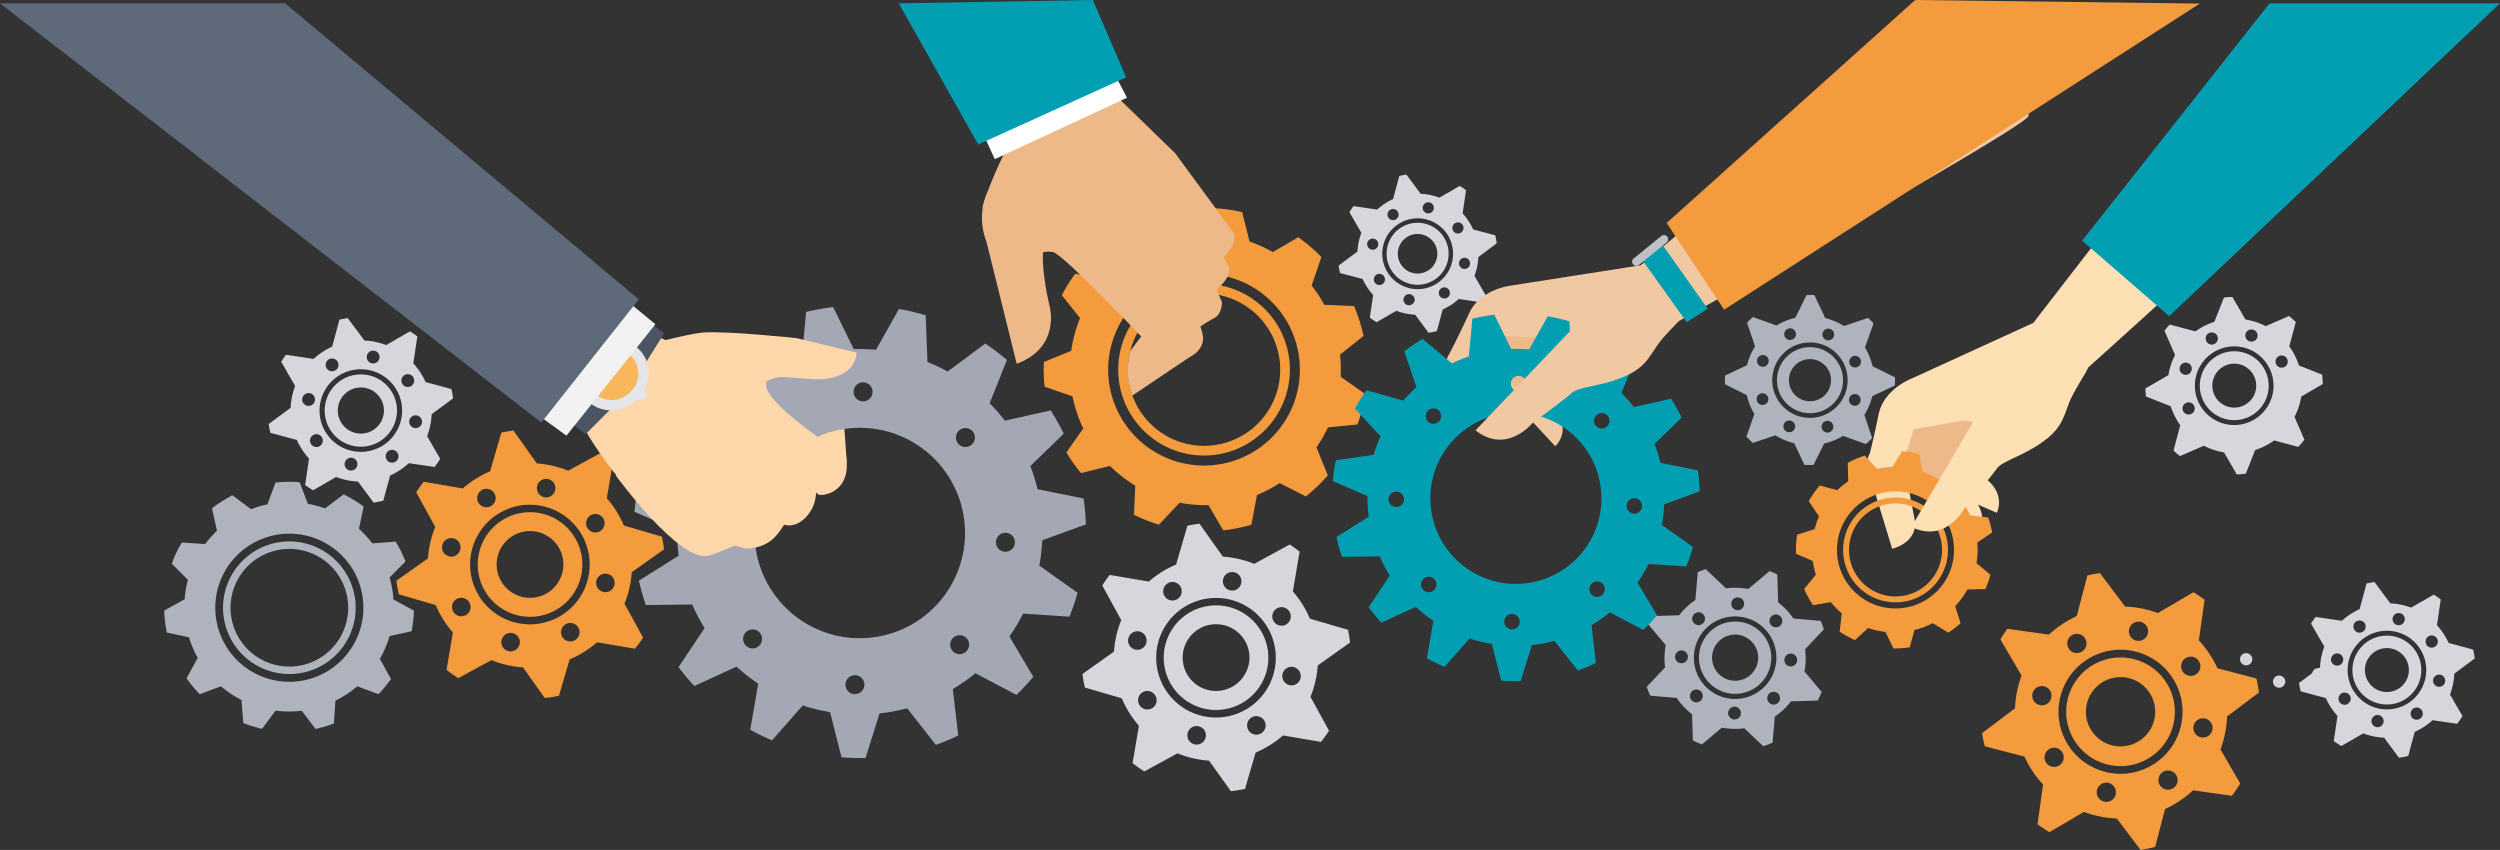 <svg xmlns="http://www.w3.org/2000/svg" viewBox="0 0 1797.95 611.25"><rect x="0" y="0" width="1797.95" height="611.25" fill="#333333" stroke="none"/><defs><style>.cls-1{fill:#f49c3d;}.cls-2{fill:#afb3be;}.cls-3{fill:#d5d7dc;}.cls-4{fill:#a3a8b4;}.cls-5{fill:#edb989;}.cls-6{fill:#f0c8a2;}.cls-7{fill:#fed7ab;}.cls-8{fill:#029eb1;}.cls-9{fill:#fee0b5;}.cls-10{fill:#fff;}.cls-11{fill:#e5ae51;}.cls-12{fill:#e5e6ea;}.cls-13{fill:#4c5662;}.cls-14{fill:#f8b75d;}.cls-15{fill:#f2f2f2;}.cls-16{fill:#5e6a79;}.cls-17{fill:#bdc1c5;}</style></defs><title>team</title><g id="Layer_2" data-name="Layer 2"><g id="Livello_1" data-name="Livello 1"><path class="cls-1" d="M1503.38,479.38a39.07,39.07,0,1,0,54.18,10.84A39.12,39.12,0,0,0,1503.38,479.38Zm35.5,53.24a24.92,24.92,0,1,1,6.91-34.56A24.92,24.92,0,0,1,1538.87,532.62Z"/><path class="cls-1" d="M1624.61,498a99.9,99.9,0,0,0-1.9-10.08l-27.93-7.3a76.41,76.41,0,0,0-13.39-20.06l4.09-29.23q-3.86-2.91-8-5.42l-25.57,15a76.71,76.71,0,0,0-23.57-4.7l-18.14-24.06c-3,.44-6,1-9,1.73l-7.63,29.2a76.46,76.46,0,0,0-20,13.33l-29.88-4.19c-1.81,2.47-3.49,5-5.05,7.63l15.23,26a76.71,76.71,0,0,0-4.72,23.56l-23.66,17.85q.74,4.74,1.94,9.43l28.55,7.46a76.41,76.41,0,0,0,13.37,20.08l-4,28.58a99.94,99.94,0,0,0,8.57,5.63l24.81-14.53a76.69,76.69,0,0,0,23.69,4.75l17,22.58a100,100,0,0,0,10.51-2.13l7.13-27.28a76.34,76.34,0,0,0,20.14-13.43l27.93,3.91a100,100,0,0,0,6-8.89L1596.92,539a76.7,76.7,0,0,0,4.73-23.69Zm-93.42-45.39a6.92,6.92,0,1,1,5.43,8.15A6.92,6.92,0,0,1,1531.19,452.64Zm-41.4,4.37a6.92,6.92,0,1,1-1.92,9.6A6.92,6.92,0,0,1,1489.78,457Zm-22.67,50.11a6.92,6.92,0,1,1,8.15-5.43A6.92,6.92,0,0,1,1467.11,507.13Zm14,43.32a6.92,6.92,0,1,1,1.92-9.6A6.92,6.92,0,0,1,1481.08,550.45Zm40.51,20.75a6.92,6.92,0,1,1-5.43-8.15A6.92,6.92,0,0,1,1521.59,571.2Zm41.4-4.37a6.92,6.92,0,1,1,1.92-9.6A6.92,6.92,0,0,1,1563,566.83ZM1549.8,549a44.61,44.61,0,1,1,12.37-61.86A44.66,44.66,0,0,1,1549.8,549Zm20-66a6.92,6.92,0,1,1,9.6,1.92A6.92,6.92,0,0,1,1569.78,483Zm21.32,41.87a6.92,6.92,0,1,1-5.43-8.15A6.92,6.92,0,0,1,1591.1,524.86Z"/><path class="cls-2" d="M194.49,391.36a47.69,47.69,0,1,0,59.32,32.1A47.75,47.75,0,0,0,194.49,391.36Zm25.69,86.26A42.31,42.31,0,1,1,248.65,425,42.31,42.31,0,0,1,220.18,477.62Z"/><path class="cls-2" d="M280.17,415.35l11.45-11.55a89.57,89.57,0,0,0-7.06-14.29l-16.76,1.26a75,75,0,0,0-9.65-10.44l3.41-16a90.35,90.35,0,0,0-14.44-8.77l-13.4,10.11a75.31,75.31,0,0,0-12.34-3.37l-5.84-15.47a89.18,89.18,0,0,0-17.43.22l-5.78,15.66q-3,.63-5.95,1.51t-5.8,2l-13.41-10a89.19,89.19,0,0,0-14.7,9.35l3.57,16.14a75.31,75.31,0,0,0-8.49,9.57l-16.75-1.13a90.34,90.34,0,0,0-7.29,15.24L135.15,417a75,75,0,0,0-2.36,14l-14.72,8.11A89.56,89.56,0,0,0,120,454.92l15.9,3.4a75.52,75.52,0,0,0,6.29,14.79l-8,14.71a89.29,89.29,0,0,0,9.52,11.46l15.19-5.73a75.64,75.64,0,0,0,14.79,9.89L175,520a90,90,0,0,0,13.48,4.13l9.7-13.06a74.73,74.73,0,0,0,18.83.08l9.88,13.09q3.35-.73,6.68-1.72t6.53-2.22l1.11-16.36a74.73,74.73,0,0,0,15.72-10.37l15.27,5.62a90,90,0,0,0,9-10.83l-8-14.51a75.65,75.65,0,0,0,7-16.37L296,453.94a89.3,89.3,0,0,0,1.7-14.8l-14.71-8A75.49,75.49,0,0,0,280.17,415.35ZM223.3,488.11a53.26,53.26,0,1,1,35.84-66.25A53.32,53.32,0,0,1,223.3,488.11Z"/><path class="cls-2" d="M1248.62,447a26,26,0,1,0,25.24,26.74A26,26,0,0,0,1248.62,447Zm-1.23,42.57a16.59,16.59,0,1,1,17.06-16.1A16.59,16.59,0,0,1,1247.39,489.57Z"/><path class="cls-2" d="M1309.45,446.53l-19.65-1.71a51.05,51.05,0,0,0-11-11.63l-.59-20c-1.8-.92-3.65-1.77-5.54-2.52l-15.38,12.91a50.89,50.89,0,0,0-16-.46L1226.7,409.3c-1.94.65-3.83,1.38-5.68,2.2l-1.74,20a51.05,51.05,0,0,0-11.64,11l-19.72.58q-1.42,2.86-2.58,5.87l12.63,15a50.85,50.85,0,0,0-.47,16l-13.18,14a66.49,66.49,0,0,0,2.49,6.36l19.07,1.66a51,51,0,0,0,11,11.7l.55,18.81a66.5,66.5,0,0,0,6.53,2.89l14.37-12.07a50.81,50.81,0,0,0,16.11.46l13.66,12.88a66.54,66.54,0,0,0,6.68-2.51l1.64-18.75a51,51,0,0,0,11.69-11l19.13-.56a66.51,66.51,0,0,0,2.85-6.2l-12.35-14.71a50.85,50.85,0,0,0,.45-16l13.48-14.29Q1310.71,449.47,1309.45,446.53Zm-59.6-16.91a4.61,4.61,0,1,1-4.74,4.47A4.61,4.61,0,0,1,1249.85,429.62Zm-31.42,12a4.61,4.61,0,1,1-.19,6.51A4.61,4.61,0,0,1,1218.44,441.59ZM1209.16,477a4.61,4.61,0,1,1,4.74-4.47A4.61,4.61,0,0,1,1209.16,477Zm14,26.87a4.61,4.61,0,1,1,.19-6.51A4.61,4.61,0,0,1,1223.16,503.86Zm24.16,13.57a4.61,4.61,0,1,1,4.74-4.47A4.61,4.61,0,0,1,1247.32,517.43Zm-.3-14.76a29.69,29.69,0,1,1,30.53-28.82A29.72,29.72,0,0,1,1247,502.67Zm31.72,2.79a4.61,4.61,0,1,1,.19-6.51A4.61,4.61,0,0,1,1278.74,505.47Zm1.6-55.58a4.61,4.61,0,1,1,.19-6.51A4.61,4.61,0,0,1,1280.34,449.89Zm7.41,29.38a4.61,4.61,0,1,1,4.74-4.47A4.61,4.61,0,0,1,1287.75,479.26Z"/><path class="cls-3" d="M245.25,273.52a26,26,0,1,0,36,7.47A26,26,0,0,0,245.25,273.52Zm23.38,35.6a16.59,16.59,0,1,1,4.76-23A16.59,16.59,0,0,1,268.62,309.12Z"/><path class="cls-3" d="M325.85,286.5a66.51,66.51,0,0,0-1.22-6.72l-18.55-5a50.85,50.85,0,0,0-8.82-13.42l2.86-19.43q-2.56-2-5.27-3.64l-17.09,9.85a51.06,51.06,0,0,0-15.66-3.24l-12-16.1c-2,.28-4,.64-6,1.11l-5.21,19.4a50.89,50.89,0,0,0-13.37,8.78l-19.87-2.93c-1.22,1.64-2.34,3.33-3.4,5.06l10,17.38A51.05,51.05,0,0,0,209,293.26L193.21,305q.47,3.16,1.25,6.29l19,5.1a50.85,50.85,0,0,0,8.8,13.43l-2.8,19a66.53,66.53,0,0,0,5.68,3.79l16.58-9.56a51,51,0,0,0,15.74,3.27l11.23,15.11a66.51,66.51,0,0,0,7-1.37L280.55,342A50.81,50.81,0,0,0,294,333.12l18.57,2.73a66.51,66.51,0,0,0,4-5.89l-9.4-16.31a51,51,0,0,0,3.26-15.74Zm-62-30.64a4.61,4.61,0,1,1,3.58,5.45A4.61,4.61,0,0,1,263.88,255.86Zm-27.58,2.72A4.61,4.61,0,1,1,235,265,4.61,4.61,0,0,1,236.31,258.57ZM221,291.82a4.61,4.61,0,1,1,5.45-3.58A4.61,4.61,0,0,1,221,291.82Zm9.1,28.9a4.61,4.61,0,1,1,1.32-6.38A4.61,4.61,0,0,1,230.08,320.72Zm26.87,14a4.61,4.61,0,1,1-3.58-5.45A4.61,4.61,0,0,1,256.94,334.72ZM284.52,332a4.61,4.61,0,1,1,1.32-6.38A4.61,4.61,0,0,1,284.52,332Zm-8.7-11.92A29.69,29.69,0,1,1,284.34,279,29.72,29.72,0,0,1,275.82,320.08Zm13.61-43.84a4.61,4.61,0,1,1,6.38,1.32A4.61,4.61,0,0,1,289.43,276.24Zm14,28a4.61,4.61,0,1,1-3.58-5.45A4.61,4.61,0,0,1,303.42,304.2Z"/><path class="cls-3" d="M1007.28,163.86a22.3,22.3,0,1,0,30.88,6.4A22.33,22.33,0,0,0,1007.28,163.86Zm20,30.53a14.22,14.22,0,1,1,4.08-19.7A14.22,14.22,0,0,1,1027.33,194.4Z"/><path class="cls-3" d="M1076.4,175a57,57,0,0,0-1-5.76L1059.45,165a43.61,43.61,0,0,0-7.56-11.51l2.45-16.67q-2.19-1.68-4.52-3.12l-14.66,8.45a43.78,43.78,0,0,0-13.43-2.78l-10.26-13.8c-1.72.24-3.43.55-5.14,1l-4.47,16.63a43.64,43.64,0,0,0-11.47,7.53l-17-2.51c-1,1.4-2,2.85-2.91,4.34l8.59,14.9a43.78,43.78,0,0,0-2.79,13.43l-13.58,10.09q.4,2.71,1.07,5.39L980,200.65a43.62,43.62,0,0,0,7.55,11.51l-2.4,16.3a57,57,0,0,0,4.87,3.25l14.22-8.19a43.77,43.77,0,0,0,13.5,2.8l9.63,13a57.06,57.06,0,0,0,6-1.17l4.18-15.54a43.57,43.57,0,0,0,11.55-7.58l15.92,2.35a57,57,0,0,0,3.46-5l-8.06-14a43.77,43.77,0,0,0,2.79-13.5Zm-53.14-26.28a4,4,0,1,1,3.07,4.67A4,4,0,0,1,1023.26,148.71ZM999.61,151a4,4,0,1,1-1.13,5.47A4,4,0,0,1,999.61,151Zm-13.14,28.51a4,4,0,1,1,4.67-3.07A4,4,0,0,1,986.47,179.55Zm7.8,24.78a4,4,0,1,1,1.13-5.47A4,4,0,0,1,994.27,204.34Zm23,12a4,4,0,1,1-3.07-4.67A4,4,0,0,1,1017.31,216.35ZM1041,214a4,4,0,1,1,1.13-5.47A4,4,0,0,1,1041,214Zm-7.46-10.23a25.46,25.46,0,1,1,7.31-35.26A25.49,25.49,0,0,1,1033.5,203.79Zm11.67-37.6a4,4,0,1,1,5.47,1.13A4,4,0,0,1,1045.17,166.19Zm12,24a4,4,0,1,1-3.07-4.67A4,4,0,0,1,1057.17,190.18Z"/><path class="cls-3" d="M1583.3,269.63a24.77,24.77,0,1,0,31.28-15.76A24.8,24.8,0,0,0,1583.3,269.63Zm38.53,12.71a15.8,15.8,0,1,1-10.05-20A15.8,15.8,0,0,1,1621.82,282.34Z"/><path class="cls-3" d="M1651.1,231.57a63.3,63.3,0,0,0-4.89-4.29l-16.79,7.27a48.44,48.44,0,0,0-14.53-4.78l-9.38-16.19q-3.07.06-6.09.41l-6.91,17.47a48.63,48.63,0,0,0-13.6,6.86l-18.46-4.92c-1.33,1.4-2.61,2.85-3.81,4.37l7.6,17.56a48.48,48.48,0,0,0-4.77,14.47l-16.56,9.59c.06,1.94.22,3.87.46,5.78l17.76,7A48.63,48.63,0,0,0,1568,305.8L1563.15,324q2.22,2.08,4.65,4l17.17-7.43a48.45,48.45,0,0,0,14.52,4.8l9.17,15.83a63.36,63.36,0,0,0,6.48-.54l6.71-17a48.62,48.62,0,0,0,13.68-6.89l17.32,4.62a63.37,63.37,0,0,0,4.42-5.17l-7.1-16.41A48.39,48.39,0,0,0,1655,285.2l15.47-9a63.37,63.37,0,0,0-.47-6.78l-16.67-6.6a48.62,48.62,0,0,0-6.9-13.67Zm-64.37,13.85a4.39,4.39,0,1,1,5.89,1.94A4.39,4.39,0,0,1,1586.73,245.41Zm-19,18.36a4.39,4.39,0,1,1,2.79,5.54A4.39,4.39,0,0,1,1567.77,263.77Zm8.26,33.88a4.39,4.39,0,1,1,1.94-5.89A4.39,4.39,0,0,1,1576,297.65Zm41.8,180.11a4.39,4.39,0,1,1,1.26-6.08A4.39,4.39,0,0,1,1617.83,477.77Zm25.59,13.34a4.39,4.39,0,1,1-3.41-5.19A4.39,4.39,0,0,1,1643.43,491.1Zm26.27-2.59a4.39,4.39,0,1,1,1.26-6.08A4.39,4.39,0,0,1,1669.69,488.52Zm-36-202.27a28.28,28.28,0,1,1-18-35.72A28.31,28.31,0,0,1,1633.68,286.25Zm-15.82-40.76a4.39,4.39,0,1,1,5.54-2.79A4.39,4.39,0,0,1,1617.86,245.49Zm27,12.57a4.39,4.39,0,1,1-5.89-1.94A4.39,4.39,0,0,1,1644.86,258.06Z"/><path class="cls-3" d="M1703,461.19a24.77,24.77,0,1,0,34.3,7.11A24.8,24.8,0,0,0,1703,461.19Zm22.27,33.91a15.8,15.8,0,1,1,4.54-21.88A15.8,15.8,0,0,1,1725.3,495.1Z"/><path class="cls-3" d="M1779.8,473.55a63.33,63.33,0,0,0-1.16-6.4L1761,462.4a48.44,48.44,0,0,0-8.4-12.78l2.73-18.51q-2.44-1.86-5-3.47L1734,437a48.63,48.63,0,0,0-14.92-3.09l-11.4-15.33c-1.91.27-3.81.61-5.71,1.06l-5,18.47a48.48,48.48,0,0,0-12.74,8.36l-18.93-2.79c-1.16,1.56-2.23,3.17-3.24,4.82l9.54,16.55a48.63,48.63,0,0,0-3.1,14.92l-15.08,11.21q.45,3,1.19,6l18.07,4.86a48.43,48.43,0,0,0,8.39,12.79l-2.67,18.1a63.36,63.36,0,0,0,5.41,3.61l15.79-9.1a48.62,48.62,0,0,0,15,3.11l10.69,14.39a63.38,63.38,0,0,0,6.67-1.3l4.64-17.27a48.4,48.4,0,0,0,12.83-8.42l17.69,2.6A63.34,63.34,0,0,0,1771,515l-9-15.53a48.62,48.62,0,0,0,3.1-15Zm-59-29.19a4.39,4.39,0,1,1,3.41,5.19A4.39,4.39,0,0,1,1720.78,444.36Zm-26.27,2.59a4.39,4.39,0,1,1-1.26,6.08A4.39,4.39,0,0,1,1694.51,446.95Zm-14.6,31.67a4.39,4.39,0,1,1,5.19-3.41A4.39,4.39,0,0,1,1679.91,478.62Zm8.66,27.53a4.39,4.39,0,1,1,1.26-6.08A4.39,4.39,0,0,1,1688.58,506.14Zm25.59,13.34a4.39,4.39,0,1,1-3.41-5.19A4.39,4.39,0,0,1,1714.17,519.48Zm26.27-2.59a4.39,4.39,0,1,1,1.26-6.08A4.39,4.39,0,0,1,1740.44,516.9Zm-8.29-11.36a28.28,28.28,0,1,1,8.12-39.16A28.31,28.31,0,0,1,1732.15,505.54Zm13-41.76a4.39,4.39,0,1,1,6.08,1.26A4.39,4.39,0,0,1,1745.11,463.78Zm13.33,26.64a4.39,4.39,0,1,1-3.41-5.19A4.39,4.39,0,0,1,1758.44,490.42Z"/><path class="cls-4" d="M780.93,377.11a163,163,0,0,0-1.65-18.62l-33.12-6.66A130.37,130.37,0,0,0,741,335.19l24-23.3a162.56,162.56,0,0,0-9.33-16.75l-33,7.4A132.15,132.15,0,0,0,711.73,290l12.45-31.1a163.15,163.15,0,0,0-15.58-11.82l-27.06,20.13A130.62,130.62,0,0,0,667,260.33l-1.28-33.56a161.75,161.75,0,0,0-19.21-4.57l-16.52,29.36c-2.63-.23-5.27-.39-7.94-.47s-5.32-.06-8,0l-14.86-30.24a161.77,161.77,0,0,0-19.44,3.5l-3.14,33.43a130.65,130.65,0,0,0-14.95,6.06l-25.9-21.6a163.13,163.13,0,0,0-16.21,10.94L530.25,285a132.16,132.16,0,0,0-11.6,11.9l-32.52-9.21a162.56,162.56,0,0,0-10.24,16.2l22.65,24.6a130.37,130.37,0,0,0-6.08,16.33L459,349.6a163,163,0,0,0-2.69,18.5L487,381.34a132.15,132.15,0,0,0,1.1,18.27l-28.58,18a161.38,161.38,0,0,0,4.91,17.5l33.39-.37a131.15,131.15,0,0,0,8.9,17l-18.75,28a163.59,163.59,0,0,0,11.38,13.62l30.35-13.92a131.86,131.86,0,0,0,15.6,12.25l-5.73,33.13a161.81,161.81,0,0,0,15.67,7.62l22.11-25.11a130.62,130.62,0,0,0,19.64,4.8l8.21,32.49q4.3.35,8.66.47t8.67,0l10-32a130.63,130.63,0,0,0,19.87-3.7l20.68,26.3a161.8,161.8,0,0,0,16.07-6.74l-3.89-33.4a131.84,131.84,0,0,0,16.26-11.37L731,499.74a163.58,163.58,0,0,0,12.12-13l-17.17-29a131.15,131.15,0,0,0,9.83-16.46l33.32,2.22a161.36,161.36,0,0,0,5.87-17.2l-27.54-19.54a132.15,132.15,0,0,0,2.12-18.18ZM512.29,391a6.82,6.82,0,1,1,7-6.63A6.82,6.82,0,0,1,512.29,391Zm108.61-116a6.82,6.82,0,1,1-7,6.63A6.82,6.82,0,0,1,620.89,274.94Zm-80.2,30.64a6.82,6.82,0,1,1-.27,9.65A6.82,6.82,0,0,1,540.7,305.58Zm5.24,158.83a6.82,6.82,0,1,1,.27-9.65A6.82,6.82,0,0,1,545.94,464.42Zm68.72,34.77a6.82,6.82,0,1,1,7-6.63A6.82,6.82,0,0,1,614.67,499.19Zm1.57-40.26A75.67,75.67,0,1,1,694,385.39,75.67,75.67,0,0,1,616.23,458.93Zm78.63,9.62a6.82,6.82,0,1,1,.27-9.65A6.82,6.82,0,0,1,694.86,468.55ZM699,319.63a6.82,6.82,0,1,1,.27-9.65A6.82,6.82,0,0,1,699,319.63Zm23.9,77.18a6.82,6.82,0,1,1,7-6.63A6.82,6.82,0,0,1,722.89,396.81Z"/><path class="cls-1" d="M927.64,264.07a61.73,61.73,0,1,0-59.91,63.51A61.8,61.8,0,0,0,927.64,264.07Zm-116.45,3.4a54.77,54.77,0,1,1,56.34,53.15A54.77,54.77,0,0,1,811.19,267.46Z"/><path class="cls-1" d="M879.72,381.42a115.94,115.94,0,0,0,20.23-4.07L904,356a97.07,97.07,0,0,0,16.28-8.59l18.88,9.6a116.93,116.93,0,0,0,15.77-15.14l-8.18-20.13A97.46,97.46,0,0,0,955,307.4l21.29-2.15a115.44,115.44,0,0,0,5.54-21.87l-17.67-12.45q.2-3.93.09-7.94t-.55-7.92l16.91-13.45a115.44,115.44,0,0,0-6.8-21.51l-21.38-.91a97.48,97.48,0,0,0-9.14-13.81l7-20.57a117,117,0,0,0-16.63-14.19l-18.29,10.68a97,97,0,0,0-16.75-7.62l-5.25-21.11A116,116,0,0,0,873,149.71l-9.55,18.76a97.71,97.71,0,0,0-20.6,2.94l-15.75-14.85a115.59,115.59,0,0,0-17.5,8.09l2.1,20.9a97.92,97.92,0,0,0-17.3,15.21l-21.08-3.94a116.48,116.48,0,0,0-9.65,15.48l13.1,16.49a96.73,96.73,0,0,0-6.37,23.53l-19.66,8q-.21,4.43-.08,8.93t.6,8.91L771.32,285a96.71,96.71,0,0,0,7.73,23.12l-12.12,17.22a116.45,116.45,0,0,0,10.54,14.89l20.81-5.16a97.92,97.92,0,0,0,18.16,14.17l-.88,21a115.58,115.58,0,0,0,17.94,7.05l14.86-15.74a97.76,97.76,0,0,0,20.73,1.73ZM797,267.88a68.94,68.94,0,1,1,70.92,66.9A69,69,0,0,1,797,267.88Z"/><path class="cls-1" d="M389.64,369.32a37.62,37.62,0,1,0,28.21,45.11A37.66,37.66,0,0,0,389.64,369.32Zm14.93,42a24,24,0,1,1-18-28.77A24,24,0,0,1,404.57,411.37Z"/><path class="cls-1" d="M454.34,411.54l23.18-16.44q-.51-4.63-1.46-9.16l-27.38-8a73.86,73.86,0,0,0-12.27-19.61l4.86-28.6c-2.3-1.82-4.68-3.54-7.15-5.15l-25.49,13.94a73.62,73.62,0,0,0-22.55-5.2l-16.81-23.7c-2.93.37-5.82.88-8.68,1.5L352.43,339a73.85,73.85,0,0,0-19.62,12.26l-28.13-4.78q-2.83,3.65-5.32,7.59L313,378.95a73.57,73.57,0,0,0-5.23,22.63l-22.67,16.08a96.21,96.21,0,0,0,1.72,9.73l26.57,7.78a73.84,73.84,0,0,0,12.32,19.72l-4.56,26.84a96.25,96.25,0,0,0,8.44,6l23.82-13a73.5,73.5,0,0,0,22.71,5.24L391.81,502A96.2,96.2,0,0,0,402,500.37l7.65-26.13a73.84,73.84,0,0,0,19.72-12.34l27.29,4.64a96.22,96.22,0,0,0,5.81-8l-13.34-24.38a73.57,73.57,0,0,0,5.2-22.63Zm-68.06-62a6.66,6.66,0,1,1,5,8A6.66,6.66,0,0,1,386.28,349.54Zm-40,3a6.66,6.66,0,1,1-2.12,9.18A6.66,6.66,0,0,1,346.31,352.59Zm-23.23,47.59a6.66,6.66,0,1,1,8-5A6.66,6.66,0,0,1,323.08,400.18Zm12.23,42.09a6.66,6.66,0,1,1,2.12-9.18A6.66,6.66,0,0,1,335.3,442.26Zm38.41,21.11a6.66,6.66,0,1,1-5-8A6.66,6.66,0,0,1,373.71,463.38Zm40-3a6.66,6.66,0,1,1,2.12-9.18A6.66,6.66,0,0,1,413.68,460.33ZM423,415.62a43,43,0,1,1-32.2-51.5A43,43,0,0,1,423,415.62Zm-.48-35.78a6.66,6.66,0,1,1,9.18,2.12A6.66,6.66,0,0,1,422.56,379.84Zm19.34,40.89a6.66,6.66,0,1,1-5-8A6.66,6.66,0,0,1,441.91,420.74Z"/><path class="cls-2" d="M1311,251.56a23.75,23.75,0,1,0,12.58,31.14A23.78,23.78,0,0,0,1311,251.56Zm4.66,27.78a15.15,15.15,0,1,1-8-19.86A15.15,15.15,0,0,1,1315.62,279.34Z"/><path class="cls-2" d="M1346.71,263.4a46.63,46.63,0,0,0-5.48-13.54l6.16-17.25c-1.23-1.38-2.52-2.72-3.88-4l-17.38,5.87a46.48,46.48,0,0,0-13.45-5.71l-7.85-16.58c-1.86-.09-3.72-.09-5.56,0l-8.13,16.41a46.63,46.63,0,0,0-13.55,5.47l-17-6.06q-2.16,2-4.14,4.13l5.74,17a46.45,46.45,0,0,0-5.74,13.49l-15.86,7.51a60.8,60.8,0,0,0,0,6.24l15.66,7.75a46.62,46.62,0,0,0,5.49,13.62L1256,313.92a60.79,60.79,0,0,0,4.59,4.63l16.24-5.49a46.41,46.41,0,0,0,13.55,5.75l7.33,15.49a60.77,60.77,0,0,0,6.52.09l7.63-15.41a46.61,46.61,0,0,0,13.61-5.51l16.46,5.88a60.74,60.74,0,0,0,4.49-4.33l-5.61-16.62a46.44,46.44,0,0,0,5.72-13.5l16.21-7.68q.19-2.94.1-5.85ZM1311,238.9a4.21,4.21,0,1,1,2.23,5.52A4.21,4.21,0,0,1,1311,238.9Zm-25.18-2.5a4.21,4.21,0,1,1-2.33,5.48A4.21,4.21,0,0,1,1285.86,236.4Zm-16.69,54.54a4.21,4.21,0,1,1,2.33-5.48A4.21,4.21,0,0,1,1269.17,290.94Zm2.54-29.74a4.21,4.21,0,1,1-2.23-5.52A4.21,4.21,0,0,1,1271.7,261.21Zm19,47.08a4.21,4.21,0,1,1-2.23-5.52A4.21,4.21,0,0,1,1290.72,308.29Zm25.18,2.5a4.21,4.21,0,1,1,2.33-5.48A4.21,4.21,0,0,1,1315.91,310.79ZM1326.64,284a27.12,27.12,0,1,1-14.36-35.56A27.15,27.15,0,0,1,1326.64,284Zm11.17,5.25a4.21,4.21,0,1,1-2.23-5.52A4.21,4.21,0,0,1,1337.81,289.27ZM1335.75,264a4.21,4.21,0,1,1,2.33-5.48A4.21,4.21,0,0,1,1335.75,264Z"/><path class="cls-5" d="M822.51,239.6l-9.71,12.89a66.27,66.27,0,0,0-1.78,14.2,50.91,50.91,0,0,0,3.41,17.77l43.46-29.2Z"/><path class="cls-5" d="M882.86,190.24l-35.09-60-61-73.12L707.29,93.28l111.93,134.5,53.69-17.92C889,197.46,882.86,190.24,882.86,190.24Z"/><path class="cls-5" d="M878.77,217.28l-27.36-65.14-25.5,14.76,30.92,72.2s10.7-7.41,16.51-10.4S878.77,217.28,878.77,217.28Z"/><path class="cls-5" d="M886.28,166.15l-41.16-56L776.78,43.81,707.67,97.23,826.9,210.14l51.53-23.43C893.1,172.7,886.28,166.15,886.28,166.15Z"/><path class="cls-5" d="M754.73,219.64S748,192,750.56,177.75c-13-16.33-23.5-27.49-33.43-46.24-.21-.39-6.19,5.86-6.4,5.48-9.36,18.86-1.35,36.6-1.35,36.6l21.79,87.94-.71.4C763.77,249.88,754.73,219.64,754.73,219.64Z"/><path class="cls-5" d="M865.2,242.47c-1.84-17.9-33.62-63.65-33.62-63.65L724.12,106.41s-12.14,23.69-17.5,42.5l.91,1c14.51,15.47,13.18,25.49,30,37.84,5.78-5.87,15.13-7.53,19.69-6.5,8.37,1.88,75,72.84,75,72.84s11.7,4.63,15.78,4.35C860.86,257.51,865.8,248.3,865.2,242.47Z"/><path class="cls-6" d="M1102.84,275l-18.63,9,34.24,36.9s10.74-8.91,2-23.86Z"/><path class="cls-7" d="M1127.11,271.39,1100.2,265l.45,22.69,40.3,4.09S1143.07,277.7,1127.11,271.39Z"/><path class="cls-5" d="M1058.62,272.38l29.12,17.73L1133.91,269l45.81-43.28s-98.59-1.72-106.86-2.68Z"/><path class="cls-6" d="M1395.34,11,1179.88,190.79,1086,205.48s-21.56,2.7-29.39,19.71c-10.27,22.3-15.63,31.75-15.63,31.75l23.17,5.13,14.66-20.62,36.37,2a33.82,33.82,0,0,1,10.85,5.89l81.44-18.49S1455,92.33,1458.78,83.64C1462.78,74.45,1395.34,11,1395.34,11Z"/><path class="cls-6" d="M1064.2,257.69l-22.63-1.74s-6.88,12,3.27,20l51.63,32.34s10.79-14.54-.4-25.53Z"/><path class="cls-8" d="M1222.41,353.38a132.52,132.52,0,0,0-1.35-15.14l-26.93-5.41a106,106,0,0,0-4.2-13.53l19.49-18.94a132.13,132.13,0,0,0-7.58-13.61l-26.81,6a107.44,107.44,0,0,0-8.88-10.19l10.12-25.28a132.66,132.66,0,0,0-12.66-9.61l-22,16.36a106.2,106.2,0,0,0-11.86-5.59l-1-27.28a131.51,131.51,0,0,0-15.62-3.71l-13.43,23.87c-2.14-.19-4.29-.32-6.46-.38s-4.33,0-6.47,0l-12.08-24.58a131.5,131.5,0,0,0-15.8,2.84l-2.55,27.18a106.2,106.2,0,0,0-12.15,4.93l-21.06-17.56a132.64,132.64,0,0,0-13.18,8.89l8.7,25.81a107.42,107.42,0,0,0-9.43,9.68l-26.44-7.49a132.15,132.15,0,0,0-8.33,13.17l18.41,20a106,106,0,0,0-4.95,13.28L960.71,331a132.5,132.5,0,0,0-2.18,15l24.92,10.76a107.43,107.43,0,0,0,.9,14.85l-23.23,14.62a131.22,131.22,0,0,0,4,14.23l27.14-.3a106.61,106.61,0,0,0,7.24,13.8l-15.24,22.75a133,133,0,0,0,9.25,11.07l24.67-11.31a107.2,107.2,0,0,0,12.68,10l-4.66,26.93a131.54,131.54,0,0,0,12.74,6.2l18-20.42a106.18,106.18,0,0,0,16,3.9l6.67,26.42q3.49.28,7,.38t7,0l8.13-26a106.2,106.2,0,0,0,16.16-3l16.81,21.38a131.54,131.54,0,0,0,13.06-5.48l-3.16-27.15a107.19,107.19,0,0,0,13.22-9.24l24,12.67a133,133,0,0,0,9.85-10.54l-14-23.56a106.63,106.63,0,0,0,8-13.38l27.08,1.81a131.25,131.25,0,0,0,4.77-14l-22.39-15.89a107.41,107.41,0,0,0,1.72-14.78ZM1004,364.64a5.55,5.55,0,1,1,5.7-5.39A5.55,5.55,0,0,1,1004,364.64Zm88.29-94.32a5.55,5.55,0,1,1-5.7,5.39A5.55,5.55,0,0,1,1092.31,270.32Zm-65.2,24.91a5.55,5.55,0,1,1-.22,7.84A5.55,5.55,0,0,1,1027.11,295.22Zm4.26,129.13a5.55,5.55,0,1,1,.22-7.84A5.55,5.55,0,0,1,1031.37,424.35Zm55.87,28.27a5.55,5.55,0,1,1,5.7-5.39A5.55,5.55,0,0,1,1087.25,452.62Zm1.27-32.73a61.51,61.51,0,1,1,63.2-59.78A61.51,61.51,0,0,1,1088.52,419.89Zm63.92,7.82a5.55,5.55,0,1,1,.22-7.84A5.55,5.55,0,0,1,1152.44,427.71Zm3.36-121.07a5.55,5.55,0,1,1,.22-7.84A5.55,5.55,0,0,1,1155.8,306.65Zm19.43,62.74a5.55,5.55,0,1,1,5.7-5.39A5.55,5.55,0,0,1,1175.23,369.39Z"/><path class="cls-6" d="M1061.18,309.46c22.14,17.67,40.77-5,40.77-5s24.78-18.31,28.56-21.94,16.09-4.49,28.81-8.44C1182.05,267,1185,258.4,1192,248.16c4.24-6.19,15.53-17.31,15.53-17.31l-62.2-9.68Z"/><path class="cls-9" d="M1385.06,349.8l35.61,35.58s10.39-9.31,1-23.92l-18.38-21.41Z"/><path class="cls-9" d="M1405.51,330.87,1399,352.61l37.12,16.22s6.33-12.79-6.93-23.68Z"/><path class="cls-5" d="M1363.71,343.44l32.39,10.65,40.17-31,34.78-52.56s-96.4,20.73-104.68,21.68Z"/><path class="cls-9" d="M1462.29,232.24l-87.07,39.82s-20.38,7.53-24.14,25.87c-4.94,24.05-8,34.47-8,34.47l23.1,8.38,10.22-32.06,35.88-6.31a33.82,33.82,0,0,1,11.9,3.27l75.11-36.52,2.65-5C1522,246.12,1708.79,78,1710.51,68.69c1.81-9.86-78.28-56.27-78.28-56.27Z"/><path class="cls-9" d="M1343.06,336.37l17.73,58.28s17.68-3.89,16.45-19.52l-7.58-39.82-15.94-16.17S1340.64,323.69,1343.06,336.37Z"/><polygon class="cls-8" points="1560.04 227.37 1797.95 2.4 1632.22 2.4 1497.44 173.09 1560.04 227.37"/><path class="cls-1" d="M1327.6,383.19a37.7,37.7,0,1,0,47.94-23.33A37.74,37.74,0,0,0,1327.6,383.19Zm67.25,23.23a33.45,33.45,0,1,1-20.69-42.53A33.45,33.45,0,0,1,1394.85,406.42Z"/><path class="cls-1" d="M1414.56,346.79a70.56,70.56,0,0,0-8.72-7.91L1394,344.66a59.7,59.7,0,0,0-11.47-5.47l-2.14-12.68a70.8,70.8,0,0,0-12.43-2L1361,335.82a59.28,59.28,0,0,0-11.15,1.39l-8.71-9.56a71.41,71.41,0,0,0-12.28,5.24l.32,13.26a59.53,59.53,0,0,0-7.85,6.38l-12.63-3.37a70.5,70.5,0,0,0-7.89,11.29l7.4,10.93q-1,2.2-1.77,4.52t-1.4,4.64l-12.57,4a70.49,70.49,0,0,0-.76,13.75l12,5.14a59.53,59.53,0,0,0,2.24,9.86l-8.44,10.24a71.43,71.43,0,0,0,6.43,11.7l12.75-2.15a59.26,59.26,0,0,0,7.92,8l-1.57,13.19a70.83,70.83,0,0,0,11,6.06l9.51-8.65a59.66,59.66,0,0,0,12.4,2.78l5.79,11.89a70.59,70.59,0,0,0,11.74-.84l3.32-12.39a59.81,59.81,0,0,0,13.17-4.95l11.19,6.81a71.14,71.14,0,0,0,8.86-6.76L1406.17,436a59.07,59.07,0,0,0,8.72-12.06l13-.32q1.07-2.48,2-5.09t1.58-5.22l-10-8.25a59.07,59.07,0,0,0,.58-14.87l10.64-7.22a71.11,71.11,0,0,0-2.8-10.78l-13-1.55a59.8,59.8,0,0,0-7.31-12ZM1403,409.25a42.1,42.1,0,1,1-26-53.54A42.15,42.15,0,0,1,1403,409.25Z"/><path class="cls-9" d="M1374.63,379c25.58,12.18,38.57-14.11,38.57-14.11s20-23.46,22.83-27.86,14.65-8,26.14-14.77c20.53-12.06,21.41-21.13,25.91-32.69,2.72-7,11.19-20.39,11.19-20.39l-62.77,4.7Z"/><path class="cls-3" d="M883,436.32a37.62,37.62,0,1,0,28.21,45.11A37.66,37.66,0,0,0,883,436.32Zm14.93,42a24,24,0,1,1-18-28.77A24,24,0,0,1,898,478.37Z"/><path class="cls-3" d="M947.73,478.55l23.18-16.44q-.51-4.63-1.46-9.16l-27.38-8a73.85,73.85,0,0,0-12.27-19.61l4.86-28.6c-2.3-1.82-4.68-3.54-7.15-5.15L902,405.51a73.62,73.62,0,0,0-22.55-5.2l-16.81-23.7c-2.93.37-5.82.88-8.68,1.5L845.82,406a73.86,73.86,0,0,0-19.62,12.26l-28.13-4.78q-2.83,3.65-5.32,7.59L806.38,446a73.57,73.57,0,0,0-5.23,22.63l-22.67,16.08a96.22,96.22,0,0,0,1.72,9.73l26.57,7.78a73.84,73.84,0,0,0,12.32,19.73l-4.56,26.84a96.23,96.23,0,0,0,8.44,6l23.82-13a73.5,73.5,0,0,0,22.71,5.24L885.2,569a96.22,96.22,0,0,0,10.19-1.66L903,541.25a73.84,73.84,0,0,0,19.72-12.34l27.29,4.64a96.22,96.22,0,0,0,5.81-8l-13.34-24.38a73.57,73.57,0,0,0,5.2-22.63Zm-68.06-62a6.66,6.66,0,1,1,5,8A6.66,6.66,0,0,1,879.67,416.55Zm-40,3a6.66,6.66,0,1,1-2.12,9.18A6.66,6.66,0,0,1,839.7,419.59Zm-23.23,47.59a6.66,6.66,0,1,1,8-5A6.66,6.66,0,0,1,816.47,467.18Zm12.23,42.09a6.66,6.66,0,1,1,2.12-9.18A6.66,6.66,0,0,1,828.69,509.27Zm38.41,21.11a6.66,6.66,0,1,1-5-8A6.66,6.66,0,0,1,867.1,530.38Zm40-3a6.66,6.66,0,1,1,2.12-9.18A6.66,6.66,0,0,1,907.07,527.34Zm9.36-44.71a43,43,0,1,1-32.2-51.5A43,43,0,0,1,916.43,482.63ZM916,446.85a6.66,6.66,0,1,1,9.18,2.12A6.66,6.66,0,0,1,916,446.85Zm19.34,40.89a6.66,6.66,0,1,1-5-8A6.66,6.66,0,0,1,935.3,487.74Z"/><polygon class="cls-10" points="803.88 57.57 708.76 99.94 715.44 114.44 810.5 70.3 803.88 57.57"/><polygon class="cls-8" points="785.94 0 646.38 2.4 703.51 103.93 809.92 55.6 785.94 0"/><polygon class="cls-1" points="1198.64 160.34 1239.94 222.7 1582.05 2.58 1377.38 0 1198.64 160.34"/><path class="cls-7" d="M417.83,303.85s22.12,42.79,57.6,70l9.79,7.52a145.4,145.4,0,0,1,21.34-12.16,267.43,267.43,0,0,1,31.15-11.55c6.54-2,13.15-3.85,19.78-5.6l9.41-12.66c-2.38-2.73-1.08-4.11-.54-4.9,1.62-2.35,4.78-.63,4.78-.63l.55-27.8C514,255.93,467,239.77,467,239.77Z"/><path class="cls-7" d="M572.86,243.2s-50.6-5.45-67.52-4c-12.6,1.05-49.6,11.38-49.6,11.38l82.42,48c3-29.26,25.32-27.49,25.32-27.49l22.73,1.7C616.76,273,616,253.58,616,253.58Z"/><path class="cls-6" d="M67,12.42S371.68,275.16,417.83,303.85L467,239.77S208.17,19.45,181.3,9.63Z"/><line class="cls-11" x1="455.98" y1="280.53" x2="461.08" y2="284.21"/><path class="cls-12" d="M463.34,281.2l-5.1-3.67a3.8,3.8,0,0,0-5.21.88,3.6,3.6,0,0,0,.68,5.12l5.1,3.67a3.8,3.8,0,0,0,5.21-.88A3.61,3.61,0,0,0,463.34,281.2Z"/><polygon class="cls-13" points="404.95 299.79 421.18 312.27 447.38 286.01 423.33 268.68 404.95 299.79"/><polygon class="cls-13" points="430.51 259.17 454.55 276.51 477.77 239.63 458.43 225.69 430.51 259.17"/><path class="cls-14" d="M454.54,251.92c-9.42-6.79-23.1-4.31-30.55,5.55s-5.84,23.37,3.59,30.16,23.11,4.31,30.55-5.55S464,258.72,454.54,251.92Z"/><path class="cls-12" d="M456.81,248.91c-11-8-27.08-5.07-35.76,6.43s-6.78,27.33,4.26,35.29,27.08,5.07,35.76-6.43S467.84,256.88,456.81,248.91Zm-1.62,31c-6.19,8.19-17.55,10.29-25.34,4.67s-9.09-16.85-2.91-25,17.55-10.28,25.34-4.67S461.37,271.78,455.19,280Z"/><polygon class="cls-15" points="374.77 289.62 407.38 313.31 471.37 233.19 440.23 207.6 374.77 289.62"/><polygon class="cls-16" points="0 2.4 389.35 303.88 459.41 215.25 205.05 2.4 0 2.4"/><path class="cls-7" d="M442.69,341.7s46.46,63.94,67.3,57.85c13.59-4,63.66-27.64,63.66-27.64l-16-30.6Z"/><path class="cls-7" d="M508.3,387.18,536,394.46s12.47,1.05,21.49-8.43S579,348.23,579,348.23l-42.68-5.59Z"/><path class="cls-7" d="M560.22,325l-21.67,48L566,377.75s8.44,1.8,16.08-8.82,4-23.46,4-23.46Z"/><path class="cls-7" d="M551.25,274.72l-25.71,9.12s58.79,71.09,63.55,72,23.62-3.32,19.26-28C608.35,327.86,545.46,288.51,551.25,274.72Z"/><path class="cls-7" d="M580.49,317.79,609,332.92l-1.71-24.38S595.63,309,580.49,317.79Z"/><polygon class="cls-8" points="1180.03 185.51 1213.09 231.72 1228.13 222.05 1193.74 173.42 1180.03 185.51"/><path class="cls-17" d="M1194.8,169.74l-19.88,16.12a3,3,0,0,0,3.78,4.66l19.88-16.12a3,3,0,0,0-3.78-4.66Z"/></g></g></svg>